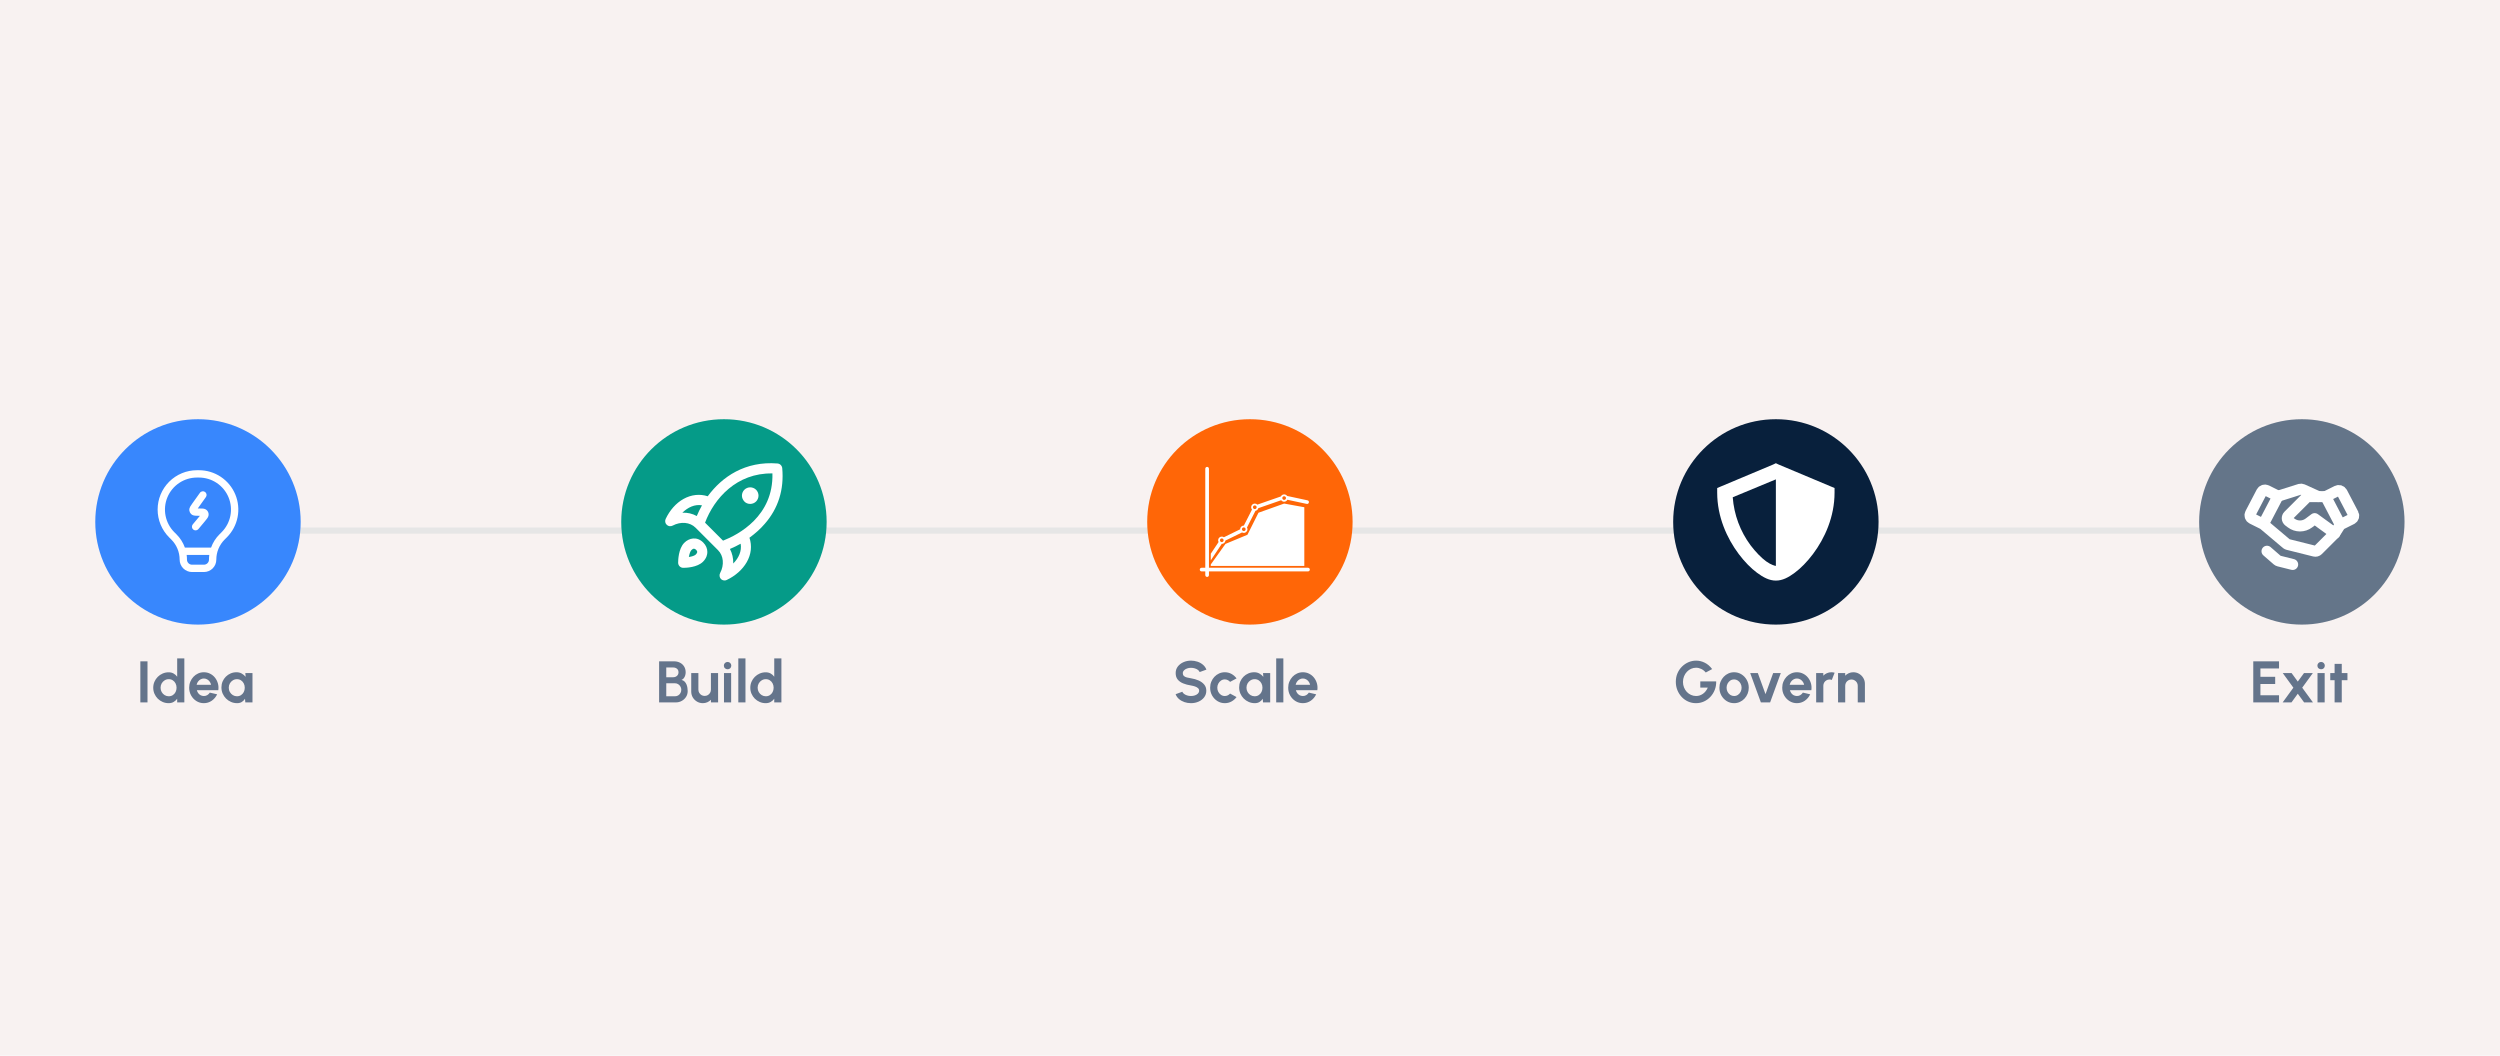 <svg width="656" height="277" viewBox="0 0 656 277" fill="none" xmlns="http://www.w3.org/2000/svg">
<rect width="656" height="277" fill="#F8F2F1"/>
<path d="M74.247 139.229H169.249" stroke="#E6E6E6" stroke-width="1.617" stroke-linecap="round" stroke-linejoin="round"/>
<path d="M211.697 139.229H306.698" stroke="#E6E6E6" stroke-width="1.617" stroke-linecap="round" stroke-linejoin="round"/>
<path d="M349.146 139.229H444.147" stroke="#E6E6E6" stroke-width="1.617" stroke-linecap="round" stroke-linejoin="round"/>
<path d="M486.594 139.229H581.596" stroke="#E6E6E6" stroke-width="1.617" stroke-linecap="round" stroke-linejoin="round"/>
<circle cx="51.948" cy="136.948" r="26.948" fill="#3887FD"/>
<path fill-rule="evenodd" clip-rule="evenodd" d="M41.362 133.71C41.362 130.972 42.45 128.345 44.386 126.408C46.323 124.472 48.95 123.384 51.688 123.384H52.209C54.252 123.384 56.248 123.989 57.947 125.124C59.645 126.259 60.969 127.872 61.751 129.759C62.532 131.646 62.736 133.722 62.338 135.726C61.939 137.729 60.955 139.569 59.511 141.013L58.941 141.583C57.545 142.979 56.761 144.871 56.761 146.845C56.761 148.643 55.303 150.101 53.505 150.101H50.392C49.529 150.101 48.701 149.758 48.09 149.147C47.48 148.537 47.137 147.709 47.137 146.845C47.136 144.871 46.352 142.979 44.956 141.583L44.387 141.013C42.45 139.077 41.362 136.449 41.362 133.71ZM51.688 125.309C50.026 125.309 48.402 125.801 47.02 126.724C45.638 127.647 44.561 128.96 43.925 130.495C43.289 132.03 43.123 133.72 43.447 135.35C43.771 136.979 44.572 138.477 45.747 139.652L46.318 140.221C47.296 141.2 48.045 142.382 48.512 143.685H55.385C55.852 142.382 56.601 141.2 57.58 140.221L58.149 139.652C59.324 138.476 60.124 136.979 60.448 135.35C60.772 133.72 60.605 132.031 59.969 130.496C59.333 128.961 58.257 127.649 56.875 126.725C55.494 125.802 53.87 125.309 52.208 125.309H51.688ZM49.061 146.845C49.061 146.432 49.034 146.019 48.979 145.61H54.918C54.863 146.018 54.836 146.431 54.836 146.845C54.836 147.581 54.241 148.176 53.505 148.176H50.392C50.217 148.176 50.044 148.142 49.883 148.075C49.721 148.008 49.575 147.91 49.451 147.786C49.328 147.663 49.23 147.516 49.163 147.355C49.096 147.193 49.061 147.02 49.061 146.845ZM54.015 130.449C54.092 130.347 54.147 130.23 54.179 130.106C54.21 129.981 54.216 129.852 54.196 129.725C54.176 129.598 54.132 129.477 54.065 129.367C53.997 129.258 53.909 129.163 53.805 129.089C53.7 129.014 53.582 128.961 53.457 128.933C53.332 128.905 53.202 128.902 53.076 128.924C52.95 128.947 52.829 128.994 52.722 129.064C52.614 129.134 52.521 129.224 52.449 129.331L50.459 132.116C50.256 132.399 50.061 132.672 49.929 132.908C49.797 133.143 49.611 133.534 49.688 134.003C49.743 134.333 49.899 134.638 50.137 134.875C50.473 135.21 50.899 135.286 51.167 135.314C51.437 135.344 51.772 135.344 52.119 135.344H52.459L52.271 135.572L50.568 137.615C50.412 137.812 50.339 138.062 50.364 138.312C50.39 138.562 50.513 138.792 50.706 138.953C50.899 139.113 51.147 139.192 51.398 139.173C51.648 139.153 51.881 139.036 52.046 138.847L53.779 136.768C54.002 136.51 54.213 136.242 54.41 135.964C54.564 135.733 54.797 135.333 54.738 134.836C54.698 134.492 54.547 134.17 54.309 133.919C53.963 133.555 53.509 133.479 53.233 133.45C52.947 133.419 52.589 133.419 52.211 133.419H51.895L52.051 133.199L54.015 130.449Z" fill="white"/>
<path d="M36.827 184.312V173.533H38.706V184.312H36.827ZM46.492 172.763H48.371V184.312H46.492V183.349C46.246 183.693 45.935 183.973 45.56 184.188C45.186 184.404 44.752 184.512 44.259 184.512C43.7 184.512 43.176 184.407 42.688 184.196C42.201 183.986 41.77 183.696 41.395 183.326C41.026 182.951 40.736 182.52 40.525 182.033C40.315 181.545 40.209 181.021 40.209 180.462C40.209 179.902 40.315 179.379 40.525 178.891C40.736 178.404 41.026 177.975 41.395 177.605C41.77 177.231 42.201 176.938 42.688 176.728C43.176 176.517 43.7 176.412 44.259 176.412C44.752 176.412 45.186 176.52 45.56 176.735C45.935 176.946 46.246 177.226 46.492 177.575V172.763ZM44.282 182.702C44.683 182.702 45.037 182.602 45.345 182.402C45.653 182.202 45.894 181.933 46.069 181.594C46.243 181.25 46.33 180.873 46.33 180.462C46.33 180.046 46.243 179.669 46.069 179.33C45.894 178.986 45.65 178.714 45.337 178.514C45.029 178.314 44.678 178.214 44.282 178.214C43.887 178.214 43.525 178.316 43.197 178.522C42.873 178.722 42.614 178.991 42.419 179.33C42.229 179.669 42.134 180.046 42.134 180.462C42.134 180.878 42.232 181.255 42.427 181.594C42.622 181.933 42.881 182.202 43.204 182.402C43.533 182.602 43.892 182.702 44.282 182.702ZM53.488 184.512C52.779 184.512 52.133 184.33 51.547 183.965C50.968 183.601 50.503 183.111 50.154 182.495C49.81 181.879 49.638 181.199 49.638 180.454C49.638 179.895 49.738 179.371 49.938 178.884C50.139 178.391 50.413 177.96 50.762 177.59C51.116 177.215 51.527 176.923 51.994 176.712C52.461 176.502 52.959 176.397 53.488 176.397C54.088 176.397 54.638 176.525 55.135 176.782C55.638 177.033 56.065 177.38 56.413 177.821C56.763 178.263 57.017 178.766 57.176 179.33C57.335 179.895 57.371 180.485 57.283 181.101H51.655C51.727 181.388 51.845 181.648 52.01 181.879C52.174 182.104 52.382 182.287 52.633 182.425C52.885 182.559 53.169 182.628 53.488 182.633C53.816 182.638 54.114 182.561 54.381 182.402C54.653 182.238 54.879 182.017 55.058 181.74L56.976 182.187C56.663 182.869 56.195 183.429 55.574 183.865C54.953 184.296 54.258 184.512 53.488 184.512ZM51.594 179.692H55.382C55.325 179.384 55.205 179.107 55.02 178.86C54.84 178.609 54.617 178.409 54.35 178.26C54.083 178.111 53.796 178.037 53.488 178.037C53.18 178.037 52.895 178.111 52.633 178.26C52.371 178.404 52.148 178.601 51.963 178.853C51.784 179.099 51.66 179.379 51.594 179.692ZM64.372 176.612H66.25V184.312H64.372L64.287 183.357C64.076 183.701 63.797 183.981 63.448 184.196C63.104 184.407 62.696 184.512 62.224 184.512C61.654 184.512 61.12 184.404 60.622 184.188C60.124 183.973 59.685 183.675 59.306 183.295C58.931 182.915 58.636 182.477 58.42 181.979C58.21 181.481 58.104 180.947 58.104 180.377C58.104 179.828 58.205 179.312 58.405 178.83C58.61 178.347 58.895 177.924 59.259 177.559C59.624 177.195 60.045 176.91 60.522 176.705C60.999 176.499 61.513 176.397 62.062 176.397C62.57 176.397 63.024 176.51 63.425 176.735C63.83 176.961 64.174 177.249 64.456 177.598L64.372 176.612ZM62.177 182.702C62.578 182.702 62.932 182.602 63.24 182.402C63.548 182.202 63.789 181.933 63.964 181.594C64.138 181.25 64.225 180.873 64.225 180.462C64.225 180.046 64.138 179.669 63.964 179.33C63.789 178.986 63.545 178.714 63.232 178.514C62.924 178.314 62.573 178.214 62.177 178.214C61.782 178.214 61.42 178.316 61.092 178.522C60.768 178.722 60.509 178.991 60.314 179.33C60.124 179.669 60.029 180.046 60.029 180.462C60.029 180.878 60.127 181.255 60.322 181.594C60.517 181.933 60.776 182.202 61.099 182.402C61.428 182.602 61.787 182.702 62.177 182.702Z" fill="#64748B"/>
<circle cx="189.961" cy="136.948" r="26.948" fill="#059B88"/>
<g clip-path="url(#clip0_336_2307)">
<path d="M205.26 122.855C205.193 122.185 204.691 121.683 204.022 121.616C195.552 120.947 189.493 125.064 185.71 130.219C183.635 129.55 181.392 129.784 179.35 130.922C177.375 132.027 175.735 133.902 174.664 136.178C174.429 136.714 174.53 137.316 174.965 137.718C175.367 138.12 176.003 138.187 176.505 137.919C178.647 136.781 181.057 137.015 182.497 138.454L188.389 144.346L188.422 144.38C189.861 145.819 190.096 148.229 188.958 150.372C188.69 150.874 188.79 151.51 189.158 151.912C189.426 152.179 189.761 152.313 190.129 152.313C190.33 152.313 190.531 152.28 190.698 152.179C192.975 151.108 194.849 149.434 195.954 147.493C197.126 145.451 197.36 143.208 196.657 141.099C198.163 139.994 199.536 138.789 200.674 137.45C204.222 133.4 205.762 128.479 205.26 122.855ZM179.049 134.538C180.488 133.132 182.296 132.261 184.204 132.596C183.668 133.534 183.233 134.471 182.832 135.408C181.693 134.772 180.388 134.471 179.049 134.538ZM192.406 147.861C192.439 146.489 192.138 145.183 191.535 144.045C192.506 143.643 193.443 143.174 194.347 142.672C194.682 144.58 193.845 146.422 192.406 147.861ZM189.728 141.869L185.007 137.149C187.384 130.822 193.276 124.06 202.683 124.227C202.984 135.442 193.745 140.296 189.728 141.869ZM198.398 128.512C198.799 128.914 199.034 129.483 199.034 130.052C199.034 130.621 198.799 131.19 198.398 131.592C197.996 131.994 197.427 132.228 196.858 132.228C196.289 132.228 195.72 132.027 195.318 131.592C194.916 131.157 194.682 130.621 194.682 130.052C194.682 129.483 194.916 128.914 195.318 128.512C195.72 128.11 196.289 127.876 196.858 127.876C197.427 127.876 197.996 128.11 198.398 128.512ZM179.551 142.438C178.011 143.978 177.944 147.058 177.944 147.66C177.944 148.397 178.547 148.999 179.283 148.999H179.317C180.02 148.999 182.965 148.899 184.472 147.392C185.409 146.455 185.61 145.484 185.61 144.848C185.61 143.944 185.242 143.074 184.539 142.371C182.865 140.664 180.756 141.199 179.551 142.438ZM182.597 145.484C182.262 145.819 181.526 146.053 180.756 146.154C180.89 145.384 181.124 144.647 181.426 144.346C181.66 144.112 181.861 143.978 182.095 143.978C182.262 143.978 182.463 144.078 182.664 144.279C182.865 144.48 182.965 144.681 182.965 144.848C182.932 145.049 182.765 145.317 182.597 145.484Z" fill="white"/>
</g>
<path d="M172.95 184.312V173.533H176.876C177.446 173.533 177.96 173.651 178.416 173.887C178.878 174.118 179.243 174.451 179.51 174.888C179.782 175.319 179.918 175.829 179.918 176.42C179.918 176.682 179.879 176.946 179.802 177.213C179.725 177.48 179.607 177.721 179.448 177.937C179.289 178.147 179.084 178.304 178.832 178.406C179.166 178.488 179.438 178.637 179.648 178.853C179.859 179.068 180.023 179.322 180.141 179.615C180.259 179.902 180.339 180.198 180.38 180.5C180.426 180.798 180.449 181.075 180.449 181.332C180.449 181.902 180.308 182.41 180.026 182.856C179.743 183.303 179.363 183.657 178.886 183.919C178.414 184.181 177.89 184.312 177.315 184.312H172.95ZM174.828 182.702H177.123C177.431 182.702 177.708 182.628 177.954 182.479C178.201 182.33 178.398 182.125 178.547 181.863C178.696 181.601 178.771 181.304 178.771 180.97C178.771 180.683 178.696 180.411 178.547 180.154C178.398 179.897 178.201 179.689 177.954 179.53C177.708 179.371 177.431 179.292 177.123 179.292H174.828V182.702ZM174.828 177.706H176.661C177.041 177.706 177.364 177.588 177.631 177.351C177.903 177.115 178.039 176.802 178.039 176.412C178.039 175.996 177.903 175.683 177.631 175.473C177.364 175.257 177.041 175.149 176.661 175.149H174.828V177.706ZM181.379 181.463V176.612H183.257V180.97C183.257 181.273 183.332 181.55 183.481 181.802C183.63 182.048 183.827 182.246 184.074 182.395C184.325 182.538 184.6 182.61 184.897 182.61C185.205 182.61 185.483 182.538 185.729 182.395C185.975 182.246 186.173 182.048 186.322 181.802C186.471 181.55 186.545 181.273 186.545 180.97V176.612H188.424L188.431 184.312H186.553L186.545 183.611C186.278 183.888 185.963 184.109 185.598 184.273C185.234 184.432 184.844 184.512 184.428 184.512C183.868 184.512 183.358 184.376 182.896 184.104C182.434 183.827 182.064 183.46 181.787 183.003C181.515 182.541 181.379 182.027 181.379 181.463ZM189.973 176.612H191.851V184.312H189.973V176.612ZM190.927 175.619C190.65 175.619 190.417 175.529 190.227 175.35C190.037 175.165 189.942 174.934 189.942 174.657C189.942 174.385 190.037 174.156 190.227 173.971C190.417 173.787 190.648 173.694 190.92 173.694C191.192 173.694 191.42 173.787 191.605 173.971C191.795 174.156 191.89 174.385 191.89 174.657C191.89 174.934 191.797 175.165 191.613 175.35C191.428 175.529 191.199 175.619 190.927 175.619ZM193.732 184.312V172.763H195.611V184.312H193.732ZM203.162 172.763H205.041V184.312H203.162V183.349C202.916 183.693 202.605 183.973 202.23 184.188C201.856 184.404 201.422 184.512 200.929 184.512C200.37 184.512 199.846 184.407 199.358 184.196C198.871 183.986 198.44 183.696 198.065 183.326C197.695 182.951 197.405 182.52 197.195 182.033C196.984 181.545 196.879 181.021 196.879 180.462C196.879 179.902 196.984 179.379 197.195 178.891C197.405 178.404 197.695 177.975 198.065 177.605C198.44 177.231 198.871 176.938 199.358 176.728C199.846 176.517 200.37 176.412 200.929 176.412C201.422 176.412 201.856 176.52 202.23 176.735C202.605 176.946 202.916 177.226 203.162 177.575V172.763ZM200.952 182.702C201.353 182.702 201.707 182.602 202.015 182.402C202.323 182.202 202.564 181.933 202.738 181.594C202.913 181.25 203 180.873 203 180.462C203 180.046 202.913 179.669 202.738 179.33C202.564 178.986 202.32 178.714 202.007 178.514C201.699 178.314 201.347 178.214 200.952 178.214C200.557 178.214 200.195 178.316 199.867 178.522C199.543 178.722 199.284 178.991 199.089 179.33C198.899 179.669 198.804 180.046 198.804 180.462C198.804 180.878 198.902 181.255 199.097 181.594C199.292 181.933 199.551 182.202 199.874 182.402C200.203 182.602 200.562 182.702 200.952 182.702Z" fill="#64748B"/>
<circle cx="327.975" cy="136.948" r="26.948" fill="#FF6607"/>
<path fill-rule="evenodd" clip-rule="evenodd" d="M316.731 122.512C316.473 122.512 316.266 122.734 316.266 123.01V148.978H315.321C315.045 148.978 314.823 149.186 314.823 149.444V149.475C314.823 149.733 315.045 149.941 315.321 149.941H316.266V150.886C316.266 151.162 316.474 151.384 316.731 151.384H316.763C317.022 151.384 317.229 151.162 317.229 150.886V149.941H343.197C343.473 149.941 343.695 149.733 343.695 149.475V149.444C343.695 149.186 343.473 148.978 343.197 148.978H317.229V123.01C317.229 122.734 317.021 122.512 316.763 122.512H316.731ZM336.958 129.73C336.779 129.731 336.603 129.782 336.451 129.877C336.299 129.972 336.177 130.108 336.098 130.269L329.934 132.415C329.755 132.237 329.512 132.136 329.259 132.136C328.73 132.136 328.296 132.569 328.296 133.098C328.296 133.331 328.384 133.542 328.524 133.709L326.386 137.912C326.382 137.912 326.377 137.91 326.372 137.91C325.843 137.91 325.409 138.344 325.409 138.873C325.409 138.88 325.411 138.886 325.411 138.893L321.149 140.975C320.992 140.865 320.802 140.798 320.597 140.798C320.068 140.798 319.635 141.231 319.635 141.76C319.635 141.928 319.683 142.084 319.76 142.222L317.71 145.302V147.037L320.582 142.721C320.587 142.721 320.592 142.722 320.597 142.722C320.836 142.721 321.066 142.631 321.242 142.469C321.418 142.307 321.528 142.086 321.55 141.848L325.916 139.714C326.052 139.789 326.206 139.835 326.372 139.835C326.9 139.835 327.334 139.402 327.334 138.873C327.334 138.705 327.286 138.549 327.21 138.411L329.431 134.043C329.609 134.009 329.775 133.926 329.908 133.802C330.042 133.679 330.138 133.52 330.185 133.345L336.184 131.256C336.36 131.496 336.641 131.655 336.958 131.655C337.134 131.654 337.306 131.604 337.456 131.512C337.606 131.42 337.728 131.289 337.808 131.133L342.871 132.221C343.506 132.369 343.712 131.407 343.073 131.282L337.74 130.136C337.652 130.011 337.535 129.909 337.399 129.838C337.263 129.767 337.112 129.73 336.958 129.73ZM336.958 130.211C337.227 130.211 337.439 130.424 337.439 130.692C337.439 130.961 337.227 131.173 336.958 131.173C336.69 131.173 336.477 130.961 336.477 130.692C336.477 130.424 336.69 130.211 336.958 130.211ZM336.958 132.136L330.221 134.542L327.334 140.316L321.559 142.722L317.71 148.112V148.497H342.252V133.098L336.958 132.136ZM329.259 132.617C329.527 132.617 329.74 132.83 329.74 133.098C329.74 133.367 329.527 133.579 329.259 133.579C328.99 133.579 328.778 133.367 328.778 133.098C328.778 132.83 328.99 132.617 329.259 132.617ZM326.372 138.392C326.64 138.392 326.853 138.604 326.853 138.873C326.853 139.141 326.64 139.354 326.372 139.354C326.103 139.354 325.89 139.141 325.89 138.873C325.89 138.604 326.103 138.392 326.372 138.392ZM320.597 141.279C320.866 141.279 321.078 141.492 321.078 141.76C321.078 142.029 320.866 142.241 320.597 142.241C320.329 142.241 320.116 142.029 320.116 141.76C320.116 141.492 320.329 141.279 320.597 141.279Z" fill="white"/>
<path d="M312.515 184.512C311.919 184.512 311.347 184.419 310.798 184.235C310.254 184.045 309.776 183.775 309.366 183.426C308.955 183.072 308.66 182.649 308.48 182.156L310.244 181.509C310.315 181.714 310.462 181.902 310.682 182.071C310.903 182.241 311.173 182.377 311.491 182.479C311.809 182.582 312.15 182.633 312.515 182.633C312.89 182.633 313.239 182.577 313.562 182.464C313.89 182.346 314.155 182.184 314.355 181.979C314.555 181.768 314.655 181.524 314.655 181.247C314.655 180.965 314.55 180.734 314.34 180.554C314.129 180.37 313.86 180.223 313.531 180.115C313.203 180.008 312.864 179.926 312.515 179.869C311.75 179.751 311.065 179.569 310.459 179.322C309.853 179.076 309.374 178.735 309.019 178.298C308.67 177.862 308.496 177.298 308.496 176.605C308.496 175.953 308.683 175.383 309.058 174.895C309.433 174.408 309.925 174.028 310.536 173.756C311.147 173.484 311.807 173.348 312.515 173.348C313.105 173.348 313.675 173.44 314.224 173.625C314.773 173.81 315.253 174.079 315.664 174.433C316.08 174.788 316.377 175.214 316.557 175.711L314.786 176.35C314.714 176.145 314.568 175.958 314.347 175.788C314.127 175.619 313.857 175.486 313.539 175.388C313.221 175.285 312.879 175.234 312.515 175.234C312.15 175.229 311.804 175.288 311.475 175.411C311.152 175.529 310.888 175.691 310.682 175.896C310.477 176.102 310.374 176.338 310.374 176.605C310.374 176.948 310.469 177.208 310.659 177.382C310.854 177.557 311.114 177.685 311.437 177.767C311.76 177.844 312.12 177.916 312.515 177.983C313.233 178.096 313.898 178.286 314.509 178.553C315.12 178.819 315.61 179.176 315.98 179.623C316.349 180.064 316.534 180.606 316.534 181.247C316.534 181.899 316.349 182.471 315.98 182.964C315.61 183.452 315.12 183.832 314.509 184.104C313.898 184.376 313.233 184.512 312.515 184.512ZM322.777 181.994L324.47 182.91C324.116 183.393 323.672 183.78 323.138 184.073C322.605 184.366 322.022 184.512 321.391 184.512C320.682 184.512 320.036 184.33 319.45 183.965C318.87 183.601 318.406 183.113 318.057 182.502C317.713 181.886 317.541 181.206 317.541 180.462C317.541 179.897 317.641 179.371 317.841 178.884C318.041 178.391 318.316 177.96 318.665 177.59C319.019 177.215 319.43 176.923 319.897 176.712C320.364 176.502 320.862 176.397 321.391 176.397C322.022 176.397 322.605 176.543 323.138 176.836C323.672 177.128 324.116 177.521 324.47 178.014L322.777 178.922C322.597 178.717 322.384 178.558 322.138 178.445C321.896 178.332 321.647 178.275 321.391 178.275C321.021 178.275 320.687 178.378 320.39 178.583C320.092 178.783 319.856 179.05 319.681 179.384C319.507 179.713 319.42 180.072 319.42 180.462C319.42 180.847 319.507 181.206 319.681 181.54C319.856 181.868 320.092 182.133 320.39 182.333C320.687 182.533 321.021 182.633 321.391 182.633C321.658 182.633 321.912 182.577 322.153 182.464C322.394 182.346 322.602 182.189 322.777 181.994ZM331.417 176.612H333.296V184.312H331.417L331.333 183.357C331.122 183.701 330.843 183.981 330.494 184.196C330.15 184.407 329.742 184.512 329.269 184.512C328.7 184.512 328.166 184.404 327.668 184.188C327.17 183.973 326.731 183.675 326.351 183.295C325.977 182.915 325.681 182.477 325.466 181.979C325.255 181.481 325.15 180.947 325.15 180.377C325.15 179.828 325.25 179.312 325.45 178.83C325.656 178.347 325.941 177.924 326.305 177.559C326.669 177.195 327.09 176.91 327.568 176.705C328.045 176.499 328.558 176.397 329.108 176.397C329.616 176.397 330.07 176.51 330.47 176.735C330.876 176.961 331.22 177.249 331.502 177.598L331.417 176.612ZM329.223 182.702C329.623 182.702 329.978 182.602 330.286 182.402C330.594 182.202 330.835 181.933 331.009 181.594C331.184 181.25 331.271 180.873 331.271 180.462C331.271 180.046 331.184 179.669 331.009 179.33C330.835 178.986 330.591 178.714 330.278 178.514C329.97 178.314 329.618 178.214 329.223 178.214C328.828 178.214 328.466 178.316 328.137 178.522C327.814 178.722 327.555 178.991 327.36 179.33C327.17 179.669 327.075 180.046 327.075 180.462C327.075 180.878 327.173 181.255 327.368 181.594C327.563 181.933 327.822 182.202 328.145 182.402C328.474 182.602 328.833 182.702 329.223 182.702ZM334.875 184.312V172.763H336.754V184.312H334.875ZM341.872 184.512C341.164 184.512 340.517 184.33 339.932 183.965C339.352 183.601 338.887 183.111 338.538 182.495C338.194 181.879 338.023 181.199 338.023 180.454C338.023 179.895 338.123 179.371 338.323 178.884C338.523 178.391 338.798 177.96 339.147 177.59C339.501 177.215 339.911 176.923 340.379 176.712C340.846 176.502 341.344 176.397 341.872 176.397C342.473 176.397 343.022 176.525 343.52 176.782C344.023 177.033 344.449 177.38 344.798 177.821C345.147 178.263 345.401 178.766 345.56 179.33C345.719 179.895 345.755 180.485 345.668 181.101H340.04C340.112 181.388 340.23 181.648 340.394 181.879C340.558 182.104 340.766 182.287 341.018 182.425C341.269 182.559 341.554 182.628 341.872 182.633C342.201 182.638 342.498 182.561 342.765 182.402C343.037 182.238 343.263 182.017 343.443 181.74L345.36 182.187C345.047 182.869 344.58 183.429 343.959 183.865C343.338 184.296 342.642 184.512 341.872 184.512ZM339.978 179.692H343.766C343.71 179.384 343.589 179.107 343.404 178.86C343.225 178.609 343.001 178.409 342.735 178.26C342.468 178.111 342.18 178.037 341.872 178.037C341.564 178.037 341.279 178.111 341.018 178.26C340.756 178.404 340.533 178.601 340.348 178.853C340.168 179.099 340.045 179.379 339.978 179.692Z" fill="#64748B"/>
<circle cx="465.988" cy="136.948" r="26.948" fill="#08203C"/>
<g clip-path="url(#clip1_336_2307)">
<path d="M465.989 121.549L465.257 121.896L451.783 127.555L450.59 128.055V129.249C450.59 135.639 453.169 141.26 456.249 145.379C457.789 147.419 459.444 149.113 461.061 150.306C462.678 151.5 464.256 152.347 465.989 152.347C467.759 152.347 469.299 151.5 470.916 150.306C472.533 149.113 474.188 147.419 475.728 145.379C478.808 141.26 481.387 135.639 481.387 129.249V128.055L480.194 127.555L466.72 121.896L465.989 121.549ZM465.989 125.745V148.497C465.835 148.497 464.718 148.228 463.448 147.304C462.177 146.38 460.715 144.878 459.367 143.108C456.633 139.431 455.004 135.05 454.671 130.481L465.989 125.784V125.745Z" fill="white"/>
</g>
<path d="M445.032 184.512C444.283 184.512 443.584 184.366 442.938 184.073C442.296 183.78 441.737 183.377 441.259 182.864C440.782 182.346 440.407 181.75 440.135 181.078C439.868 180.4 439.735 179.677 439.735 178.907C439.735 178.096 439.878 177.351 440.166 176.674C440.458 175.996 440.856 175.409 441.359 174.911C441.862 174.413 442.432 174.028 443.069 173.756C443.71 173.484 444.377 173.348 445.07 173.348C445.845 173.348 446.597 173.53 447.326 173.894C448.06 174.254 448.707 174.811 449.267 175.565L447.588 176.466C447.244 176.045 446.849 175.732 446.402 175.527C445.961 175.316 445.509 175.211 445.047 175.211C444.596 175.211 444.162 175.303 443.746 175.488C443.335 175.673 442.968 175.935 442.645 176.273C442.327 176.607 442.075 177.002 441.891 177.459C441.706 177.911 441.613 178.406 441.613 178.945C441.613 179.453 441.703 179.933 441.883 180.385C442.063 180.832 442.309 181.224 442.622 181.563C442.94 181.897 443.307 182.158 443.723 182.348C444.139 182.538 444.585 182.633 445.063 182.633C445.381 182.633 445.692 182.584 445.994 182.487C446.302 182.384 446.59 182.238 446.857 182.048C447.129 181.858 447.37 181.627 447.58 181.355C447.796 181.083 447.976 180.775 448.119 180.431H446.156V178.791H450.329C450.35 179.577 450.226 180.313 449.96 181.001C449.693 181.689 449.315 182.297 448.828 182.826C448.34 183.354 447.773 183.768 447.126 184.065C446.479 184.363 445.781 184.512 445.032 184.512ZM455.025 184.512C454.316 184.512 453.67 184.33 453.084 183.965C452.504 183.601 452.04 183.113 451.691 182.502C451.347 181.886 451.175 181.206 451.175 180.462C451.175 179.897 451.275 179.371 451.475 178.884C451.675 178.391 451.95 177.96 452.299 177.59C452.653 177.215 453.064 176.923 453.531 176.712C453.998 176.502 454.496 176.397 455.025 176.397C455.733 176.397 456.377 176.579 456.957 176.943C457.542 177.308 458.007 177.798 458.351 178.414C458.7 179.03 458.874 179.713 458.874 180.462C458.874 181.021 458.774 181.545 458.574 182.033C458.374 182.52 458.097 182.951 457.743 183.326C457.393 183.696 456.985 183.986 456.518 184.196C456.056 184.407 455.558 184.512 455.025 184.512ZM455.025 182.633C455.399 182.633 455.736 182.533 456.033 182.333C456.331 182.133 456.565 181.868 456.734 181.54C456.908 181.211 456.996 180.852 456.996 180.462C456.996 180.062 456.906 179.697 456.726 179.369C456.552 179.035 456.313 178.771 456.01 178.576C455.712 178.375 455.384 178.275 455.025 178.275C454.655 178.275 454.321 178.375 454.024 178.576C453.726 178.776 453.49 179.043 453.315 179.376C453.141 179.71 453.054 180.072 453.054 180.462C453.054 180.867 453.143 181.234 453.323 181.563C453.503 181.891 453.741 182.153 454.039 182.348C454.342 182.538 454.67 182.633 455.025 182.633ZM464.478 184.312H462.053L459.25 176.605H461.252L463.269 182.148L465.279 176.605H467.281L464.478 184.312ZM471.506 184.512C470.798 184.512 470.151 184.33 469.566 183.965C468.986 183.601 468.521 183.111 468.172 182.495C467.828 181.879 467.656 181.199 467.656 180.454C467.656 179.895 467.757 179.371 467.957 178.884C468.157 178.391 468.431 177.96 468.781 177.59C469.135 177.215 469.545 176.923 470.012 176.712C470.48 176.502 470.977 176.397 471.506 176.397C472.107 176.397 472.656 176.525 473.154 176.782C473.657 177.033 474.083 177.38 474.432 177.821C474.781 178.263 475.035 178.766 475.194 179.33C475.353 179.895 475.389 180.485 475.302 181.101H469.674C469.746 181.388 469.864 181.648 470.028 181.879C470.192 182.104 470.4 182.287 470.651 182.425C470.903 182.559 471.188 182.628 471.506 182.633C471.835 182.638 472.132 182.561 472.399 182.402C472.671 182.238 472.897 182.017 473.077 181.74L474.994 182.187C474.681 182.869 474.214 183.429 473.593 183.865C472.972 184.296 472.276 184.512 471.506 184.512ZM469.612 179.692H473.4C473.344 179.384 473.223 179.107 473.038 178.86C472.859 178.609 472.635 178.409 472.368 178.26C472.102 178.111 471.814 178.037 471.506 178.037C471.198 178.037 470.913 178.111 470.651 178.26C470.39 178.404 470.166 178.601 469.982 178.853C469.802 179.099 469.679 179.379 469.612 179.692ZM476.562 184.312L476.555 176.612H478.433L478.441 177.298C478.703 177.02 479.016 176.802 479.38 176.643C479.745 176.479 480.137 176.397 480.558 176.397C480.841 176.397 481.123 176.438 481.405 176.52L480.666 178.414C480.471 178.337 480.276 178.298 480.081 178.298C479.778 178.298 479.501 178.373 479.249 178.522C479.003 178.665 478.805 178.863 478.657 179.115C478.513 179.361 478.441 179.636 478.441 179.938V184.312H476.562ZM489.352 179.446V184.312H487.473V179.938C487.473 179.636 487.399 179.361 487.25 179.115C487.101 178.863 486.901 178.665 486.649 178.522C486.403 178.373 486.128 178.298 485.825 178.298C485.523 178.298 485.245 178.373 484.994 178.522C484.747 178.665 484.55 178.863 484.401 179.115C484.257 179.361 484.185 179.636 484.185 179.938V184.312H482.307L482.299 176.612H484.178L484.185 177.298C484.447 177.02 484.76 176.802 485.125 176.643C485.489 176.479 485.882 176.397 486.303 176.397C486.862 176.397 487.373 176.535 487.835 176.812C488.297 177.084 488.664 177.451 488.936 177.913C489.213 178.37 489.352 178.881 489.352 179.446Z" fill="#64748B"/>
<circle cx="604.002" cy="136.948" r="26.948" fill="#647589"/>
<g clip-path="url(#clip2_336_2307)">
<path d="M614.108 137.686L617.082 136.2C617.196 136.142 617.298 136.063 617.381 135.966C617.465 135.869 617.528 135.757 617.567 135.635C617.607 135.514 617.621 135.385 617.611 135.258C617.6 135.131 617.564 135.007 617.505 134.893L614.546 129.227C614.429 129.004 614.229 128.835 613.989 128.757C613.749 128.68 613.488 128.699 613.263 128.812L610.259 130.314L614.108 137.686ZM614.108 137.686L612.665 139.938L608.238 144.365C608.12 144.483 607.974 144.568 607.814 144.612C607.654 144.656 607.485 144.659 607.324 144.618L600.352 142.875C600.221 142.842 600.098 142.783 599.992 142.7L593.897 137.557M593.897 137.557L590.924 136.071C590.81 136.014 590.708 135.934 590.624 135.837C590.541 135.74 590.478 135.628 590.439 135.506C590.399 135.385 590.385 135.256 590.395 135.129C590.406 135.002 590.442 134.878 590.501 134.764L593.46 129.098C593.577 128.875 593.776 128.706 594.017 128.628C594.257 128.551 594.518 128.57 594.743 128.683L597.747 130.185L593.897 137.557Z" stroke="white" stroke-width="2.887" stroke-linecap="round" stroke-linejoin="round"/>
<path d="M612.663 139.938L607.369 136.088L605.83 137.243C605.163 137.743 604.353 138.013 603.52 138.013C602.687 138.013 601.876 137.743 601.21 137.243L600.558 136.754C600.448 136.671 600.356 136.566 600.29 136.445C600.224 136.324 600.185 136.19 600.175 136.052C600.165 135.915 600.185 135.777 600.234 135.648C600.282 135.518 600.357 135.401 600.455 135.304L605.163 130.596C605.252 130.506 605.358 130.435 605.475 130.387C605.592 130.339 605.717 130.314 605.843 130.314H610.257" stroke="white" stroke-width="2.887" stroke-linecap="round" stroke-linejoin="round"/>
<path d="M597.815 130.184L603.508 128.384C603.729 128.32 603.965 128.337 604.174 128.431L608.333 130.313M601.596 148.118L597.97 147.211C597.823 147.175 597.687 147.104 597.572 147.004L594.859 144.646" stroke="white" stroke-width="2.887" stroke-linecap="round" stroke-linejoin="round"/>
</g>
<path d="M591.258 184.312V173.533H598.018V175.411H593.136V177.598H597.009V179.476H593.136V182.433H598.018V184.312H591.258ZM598.965 184.312L601.783 180.447L598.988 176.605H601.305L602.938 178.845L604.578 176.605H606.895L604.1 180.447L606.918 184.312H604.601L602.938 182.033L601.282 184.312H598.965ZM608.115 176.612H609.994V184.312H608.115V176.612ZM609.07 175.619C608.793 175.619 608.559 175.529 608.369 175.35C608.179 175.165 608.084 174.934 608.084 174.657C608.084 174.385 608.179 174.156 608.369 173.971C608.559 173.787 608.79 173.694 609.062 173.694C609.334 173.694 609.562 173.787 609.747 173.971C609.937 174.156 610.032 174.385 610.032 174.657C610.032 174.934 609.94 175.165 609.755 175.35C609.57 175.529 609.342 175.619 609.07 175.619ZM615.971 178.491H614.478V184.312H612.599V178.491H611.459V176.612H612.599V174.195H614.478V176.612H615.971V178.491Z" fill="#64748B"/>
<defs>
<clipPath id="clip0_336_2307">
<rect width="30.797" height="30.797" fill="white" transform="translate(174.563 121.549)"/>
</clipPath>
<clipPath id="clip1_336_2307">
<rect width="30.797" height="30.797" fill="white" transform="translate(450.589 121.549)"/>
</clipPath>
<clipPath id="clip2_336_2307">
<rect width="30.797" height="30.797" fill="white" transform="translate(588.603 121.549)"/>
</clipPath>
</defs>
</svg>
